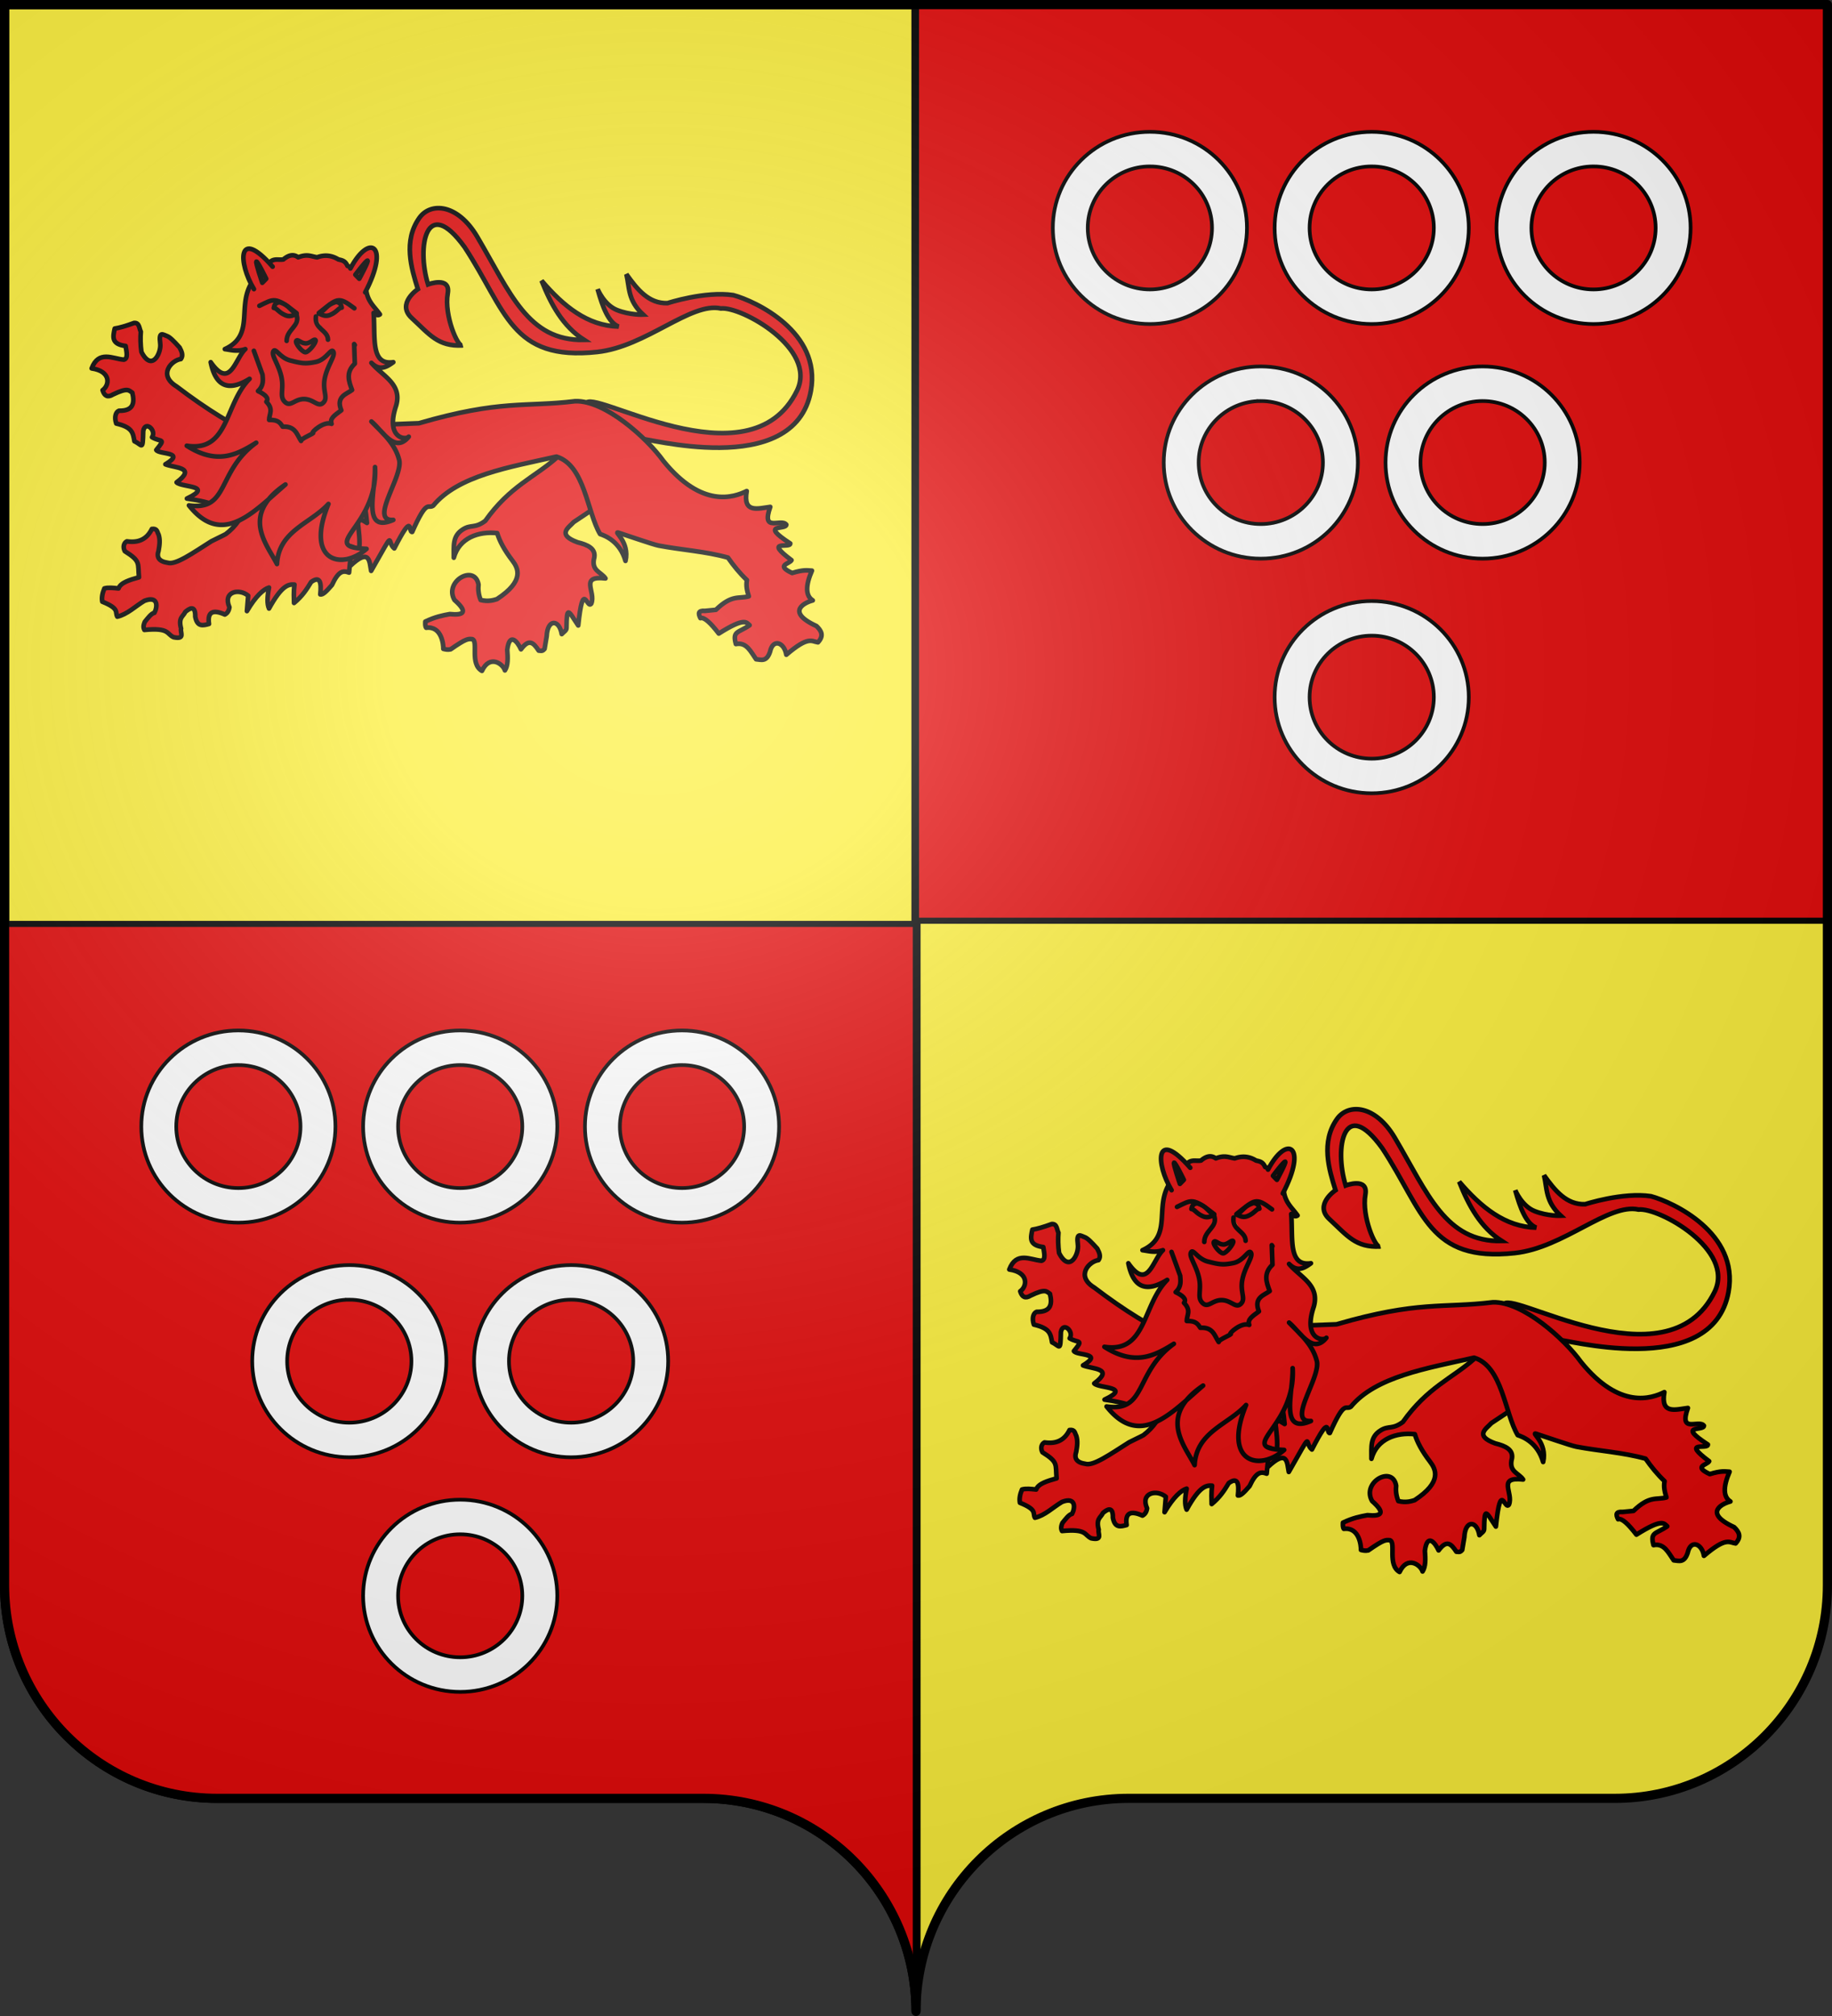 <svg xmlns="http://www.w3.org/2000/svg" xmlns:xlink="http://www.w3.org/1999/xlink" width="600" height="660" version="1.0"><rect width="100%" height="100%" fill="#333333" stroke="none"/><defs><pattern xlink:href="#a" id="e" patternTransform="translate(.5 .5)"/><pattern id="d" width="78.788" height="78.708" patternTransform="translate(-151.91 481.764)" patternUnits="userSpaceOnUse"><g style="stroke-width:.931;stroke-miterlimit:4;stroke-dasharray:none"><g style="stroke-width:.931;stroke-miterlimit:4;stroke-dasharray:none"><path d="M502.046 263.915c.574-5.396.268-15.574-2.57-20.2-.96-1.562-3.31-3.382-5.143-3.305-1.805.076-4.29.61-5.142 2.204-.78 1.46-1.287 4.597-1.101 6.243.258 2.287 2.938 6.979 2.938 6.979s-9.604-1.928-12.855-4.408c-3.216-2.453-6.687-7.105-7.712-11.018-.352-1.342-1.725-5.684.009-10.892 1.006-3.024 4.033-7.07 6.376-9.085 6.117-5.266 17.996-3.735 20.425-2.426 3.213 1.73 7.129 5.412 8.448 8.814 1.024 2.641 3.152 10.437 3.672 13.222 1.062 5.683 1.37 7.827 1.837 13.589.32 3.955 1.203 7.506.367 11.385-.45 2.09-1.012 6.886-2.234 10.045-1.227 3.175-3.117 4.71-4.744 6.115-3.323 2.87-13.956 4.407-13.956 4.407s5.842-7.37 7.345-10.65c1.785-3.897 3.587-6.757 4.04-11.019z" style="fill:#e1e1e1;fill-opacity:1;fill-rule:evenodd;stroke:none" transform="matrix(.376 0 0 .307 -176.26 -14.96)"/><path d="M528.088 263.915c-.574-5.396-.268-15.574 2.57-20.2.96-1.562 3.31-3.382 5.143-3.305 1.805.076 4.29.61 5.141 2.204.781 1.46 1.288 4.597 1.102 6.243-.258 2.287-2.938 6.979-2.938 6.979s9.604-1.928 12.855-4.408c3.216-2.453 6.687-7.105 7.712-11.018.352-1.342 1.725-5.684-.009-10.892-1.006-3.024-4.033-7.07-6.376-9.085-6.117-5.266-17.996-3.735-20.426-2.426-3.212 1.73-7.128 5.412-8.447 8.814-1.024 2.641-3.152 10.437-3.672 13.222-1.062 5.683-1.37 7.827-1.837 13.589-.32 3.955-1.203 7.506-.367 11.385.45 2.09 1.012 6.886 2.234 10.045 1.227 3.175 3.117 4.71 4.744 6.115 3.323 2.87 13.956 4.407 13.956 4.407s-5.842-7.37-7.345-10.65c-1.785-3.897-3.587-6.757-4.04-11.019z" style="fill:#e1e1e1;fill-opacity:1;fill-rule:evenodd;stroke:none;display:inline" transform="matrix(.376 0 0 .307 -176.26 -14.96)"/></g><path d="m517.547 844.619-2.801-.045-8.972-2.82-10.767-9.484-7.947 7.562-5.383 2.563-6.152 2.051-4.085.278s7.232-4.868 9.728-7.606c1.785-1.958 3.606-5.052 4.776-7.428 2.017-4.096 5.13-14.327 5.238-14.397l2.292-.344 4.422.354s3.112 10.23 5.13 14.326c1.17 2.377 2.99 5.471 4.775 7.429 2.496 2.737 9.746 7.56 9.746 7.56zM518.984 815.223s5.462-2.303 7.09-4.155c1.734-1.975 2.898-5.491 3.422-8.067.394-1.94-.569-6.059-1.467-7.823-1.358-2.667-3.021-4.208-5.867-5.134-1.953-.635-4.92-.716-6.845 0-1.998.744-4.794 2.48-6.111 4.156-1.987 2.527-3.157 5.432-3.912 8.556-.465 1.925-1.508 7.799-1.467 9.778.037 1.762.245 7.334.245 7.334l3.667 6.112.091-.279-.274-10.134v-4.246l1.918-6.574 3.15-4.245 3.697-.548 3.561 1.78 1.507 3.835-.274 4.656-2.131 4.998z" style="fill:#bababa;fill-opacity:1;fill-rule:evenodd;stroke:none" transform="matrix(.376 0 0 .307 -168.59 -187.053)"/><path d="M470.327 815.212s-5.462-2.304-7.09-4.156c-1.734-1.975-2.898-5.49-3.422-8.067-.394-1.94.569-6.058 1.467-7.823 1.358-2.666 3.021-4.208 5.867-5.133 1.953-.635 4.92-.716 6.845 0 1.998.743 4.794 2.48 6.111 4.156 1.987 2.527 3.157 5.431 3.912 8.556.465 1.924 1.508 7.798 1.467 9.778-.037 1.761-.245 7.334-.245 7.334l-3.667 6.111-.091-.278.274-10.135v-4.246l-1.918-6.573-3.15-4.246-3.697-.548-3.561 1.78-1.507 3.835.274 4.657 2.131 4.998z" style="fill:#bababa;fill-opacity:1;fill-rule:evenodd;stroke:none;display:inline" transform="matrix(.376 0 0 .307 -168.59 -187.053)"/><g style="fill:none;stroke-width:.931;stroke-miterlimit:4;stroke-dasharray:none;display:inline"><path d="M502.046 263.915c.574-5.396.634-15.82-2.57-20.2-4.88-6.665-12.174-2.867-11.386 5.142.225 2.29 2.938 6.979 2.938 6.979s-9.758-1.737-12.855-4.408c-10.424-8.99-11.708-21.912-1.327-30.995 6.074-5.316 17.996-3.735 20.425-2.426 3.213 1.73 7.129 5.412 8.448 8.814 1.024 2.641 3.152 10.437 3.672 13.222 1.062 5.683 1.37 7.827 1.837 13.589.32 3.955 1.203 7.506.367 11.385-.45 2.09-1.012 6.886-2.234 10.045-1.227 3.175-3.117 4.71-4.744 6.115-3.323 2.87-13.956 4.407-13.956 4.407s5.842-7.37 7.345-10.65c1.785-3.897 3.587-6.757 4.04-11.019z" style="fill:none;stroke:#626262;stroke-width:.931;stroke-linecap:butt;stroke-linejoin:miter;stroke-miterlimit:4;stroke-opacity:1;stroke-dasharray:none" transform="matrix(.376 0 0 .307 -176.26 -14.96)"/><path d="M528.088 263.915c-.574-5.396-.634-15.82 2.57-20.2 4.88-6.665 12.174-2.867 11.386 5.142-.225 2.29-2.938 6.979-2.938 6.979s9.758-1.737 12.855-4.408c10.424-8.99 11.708-21.912 1.327-30.995-6.074-5.316-17.996-3.735-20.426-2.426-3.212 1.73-7.128 5.412-8.447 8.814-1.024 2.641-3.152 10.437-3.672 13.222-1.062 5.683-1.37 7.827-1.837 13.589-.32 3.955-1.203 7.506-.367 11.385.45 2.09 1.012 6.886 2.234 10.045 1.227 3.175 3.117 4.71 4.744 6.115 3.323 2.87 13.956 4.407 13.956 4.407s-5.842-7.37-7.345-10.65c-1.785-3.897-3.587-6.757-4.04-11.019z" style="fill:none;stroke:#626262;stroke-width:.931;stroke-linecap:butt;stroke-linejoin:miter;stroke-miterlimit:4;stroke-opacity:1;stroke-dasharray:none;display:inline" transform="matrix(.376 0 0 .307 -176.26 -14.96)"/></g><path d="M455.613 801.255s.475-3.764.896-5.598c.516-2.254 1.654-5.376 3.358-6.94 1.801-1.653 4.53-2.952 6.94-3.358 2.12-.358 5.08-.303 7.165.223 1.602.405 3.515 1.602 4.925 2.463 1.067.651 3.359 2.463 3.359 2.463s-4.166-6.607-6.94-8.284c-2.707-1.636-7.139-2.321-10.3-2.239-2.296.06-4.803 1.19-6.716 2.463-2.271 1.51-4.71 4.586-5.598 7.164-.634 1.842-.556 4.626 0 6.493.596 2 2.911 5.15 2.911 5.15zM513.824 785.135s5.689-.939 8.06-.448c2.941.609 6.807 2.379 8.956 4.478 1.848 1.805 4.03 7.612 4.03 7.612s.18-6.094-.672-8.508c-.515-1.458-1.733-3.252-2.91-4.254-1.81-1.537-4.792-3.325-7.165-3.358-1.246-.018-4.1-.081-5.79.693-2.878 1.317-4.509 3.785-4.509 3.785z" style="fill:#fff;fill-opacity:1;fill-rule:evenodd;stroke:none" transform="matrix(.376 0 0 .307 -168.59 -187.053)"/></g><g style="stroke-width:.931;stroke-miterlimit:4;stroke-dasharray:none;display:inline"><path d="M510 854s8.58-7.038 10-15c1.277-7.162-4.41-15.552-4.841-18.925-1.724-13.492 1.929-31.467 2.258-32.936 1.308-5.836 2.954-8.333 3.83-10.244.631-1.376 2.434-4.111 4.236-6.763 1.035-1.522 3.338-4.355 4.512-7.237 1.243-3.054 1.329-6.163 1.347-7.823.03-2.826-.503-5.23-1.254-7.532-.713-2.188-3.036-5.768-6.403-7.826-3.63-2.218-6.565-4.002-7.682-4.708C512.314 732.673 510.043 725 510 725c-.043 0-2.314 7.673-6.003 10.006-1.117.706-3.918 2.49-7.548 4.708-3.367 2.058-5.69 5.638-6.403 7.826-.75 2.301-1.284 4.706-1.254 7.532.018 1.66.104 4.769 1.347 7.823 1.174 2.882 3.477 5.715 4.512 7.237 1.802 2.652 3.604 5.387 4.235 6.763.877 1.911 2.523 4.408 3.83 10.244.33 1.47 3.983 19.444 2.26 32.936-.432 3.373-6.253 11.763-4.976 18.925 1.42 7.962 10 15 10 15z" style="fill:#e1e1e1;fill-opacity:1;fill-rule:evenodd;stroke:none;display:inline" transform="matrix(.376 0 0 .307 -174.382 -184.089)"/><path d="m510 854-.01-127.955" style="fill:none;stroke:#838383;stroke-width:.931;stroke-linecap:butt;stroke-linejoin:miter;stroke-miterlimit:4;stroke-opacity:1;stroke-dasharray:none" transform="matrix(.376 0 0 .307 -174.382 -184.089)"/></g><path d="m75.312 210.54 11.276-12.577 4.337-8.24-.867-11.277-3.036-11.71-4.77-10.409v-16.914l1.734-16.914 2.168-18.65 4.771-14.745 7.807-10.843 6.505-11.276 2.603-6.072 1.3-10.842-1.734-10.409-5.491-8.8-10.556-7.247s6.254 7.031 10.356 13.643c2.203 3.55 2.176 7.906 2.221 8.91.195 4.289-.132 6.277-1.3 10.408-1.083 3.822-3.375 8.013-5.639 11.277-2.536 3.657-7.071 7.752-9.108 11.71-2.92 5.673-4.89 14.113-6.072 20.383-1.45 7.698-1.65 18.206-2.168 26.022-.525 7.93-1.93 18.535-1.301 26.456.4 5.037 2.579 12.099 3.47 16.48.616 3.031 2.208 6.908 2.602 9.976.38 2.968.407 7.01 0 9.975-.46 3.346-1.747 7.72-3.036 10.842-1.424 3.446-6.072 10.843-6.072 10.843zM60.132 191.457s.265-6.731.868-9.541c.837-3.903 2.933-8.842 4.337-12.578 1.334-3.55 3.983-7.999 4.77-11.71 1.73-8.15 1.353-19.44.868-27.756-.36-6.172-2.167-14.263-3.036-20.384-.683-4.81-1.96-12.297-3.47-16.915-1.609-4.925-4.245-11.213-6.939-15.639-2.289-3.76-5.39-7.461-8.24-10.816-2.205-2.595-8.24-7.807-8.24-7.807l.838.316.996 4.646 3.981 6.636 3.982 7.3 6.636 10.285 4.314 10.95 2.322 11.613 1.991 15.927.996 15.927v14.931l-3.65 7.632-4.314 11.613-1.327 9.622 2.317 5.748z" style="fill:#bababa;fill-opacity:1;fill-rule:evenodd;stroke:none;display:inline" transform="matrix(.233 0 0 .191 -.257 38.273)"/><path d="M74.892 210.96s13.83-11.344 16.118-24.177c2.058-11.544-7.109-25.066-7.803-30.503-2.778-21.746 3.157-50.707 3.64-53.085 2.069-10.19 7.587-19.89 13-27.412 5.534-7.688 9.323-14.48 9.443-24.273.055-4.556-.513-8.542-2.02-12.14-4.653-11.113-12.887-14.008-22.702-20.202-5.95-3.754-9.606-16.128-9.676-16.128-.07 0-3.806 12.25-9.676 16.128-8.465 5.592-18.859 9.558-22.486 20.202-1.258 3.693-1.978 7.584-2.02 12.14-.09 9.836 3.751 16.26 9.442 24.273 6.243 8.79 11.249 19.773 13 27.412.543 2.365 6.42 31.339 3.641 53.085-.694 5.437-10.076 18.959-8.019 30.503 2.288 12.833 16.118 24.177 16.118 24.177z" style="fill:none;stroke:#626262;stroke-width:1.5;stroke-linecap:butt;stroke-linejoin:miter;stroke-miterlimit:4;stroke-opacity:1;stroke-dasharray:none;display:inline" transform="matrix(.233 0 0 .191 -.257 38.273)"/><path d="m67.225 79.19 1.185-53.344-9.483 7.112c-2.134 1.6-5.783 3.023-7.113 5.335-3.036 5.276-4.37 11.087-1.778 16.596 1.533 3.258 7.038 7.433 9.483 10.076 3.296 3.563 7.706 14.225 7.706 14.225zM80.857 70.892V32.366s2.114 4.061 3.556 5.334c1.192 1.053 3.56 1.306 4.742 2.371 1.721 1.553 3.697 4.246 4.149 6.52.598 3.01-.297 7.388-1.778 10.076-1.277 2.315-4.924 3.82-6.52 5.927-1.68 2.218-4.15 8.298-4.15 8.298zM71.163 194.175c-.496-5.136-.382-17.188-.382-17.188s-4.384 6.483-5.117 9.415c-.388 1.553-.776 4.91-.375 6.46.919 3.544 6.902 10.818 6.902 10.818s-.8-7.144-1.028-9.505z" style="fill:#fff;fill-opacity:1;fill-rule:evenodd;stroke:none;display:inline" transform="matrix(.233 0 0 .191 -.257 38.273)"/><g style="stroke-width:.931;stroke-miterlimit:4;stroke-dasharray:none"><path d="m513.859 820.357-4.128-5.718h-30.15l-4.143 5.718 4.144 5.692h30.15l4.127-5.692z" style="fill:#e1e1e1;fill-opacity:1;fill-rule:evenodd;stroke:none;display:inline" transform="matrix(.376 0 0 .307 -168.59 -187.053)"/><g style="stroke-width:.931;stroke-miterlimit:4;stroke-dasharray:none"><path d="m477.697 817.99 34.196.186-2.527-3.574-29.883-.062-1.786 3.45z" style="fill:#fff;fill-opacity:1;fill-rule:evenodd;stroke:none" transform="matrix(.376 0 0 .307 -168.59 -187.053)"/><path d="m511.75 822.802-34.195-.184 2.526 3.573 29.883.062 1.787-3.45z" style="fill:#a8a8a8;fill-opacity:1;fill-rule:evenodd;stroke:none;display:inline" transform="matrix(.376 0 0 .307 -168.59 -187.053)"/><path d="m1104.22 376.983-4.127-5.718h-30.15l-4.143 5.718 4.143 5.693h30.15l4.127-5.693z" style="fill:none;stroke:#626262;stroke-width:.931;stroke-linecap:butt;stroke-linejoin:miter;stroke-miterlimit:4;stroke-opacity:1;stroke-dasharray:none;display:inline" transform="matrix(.376 0 0 .307 -390.357 -50.712)"/></g></g><g style="stroke-width:.931;stroke-miterlimit:4;stroke-dasharray:none"><g style="stroke-width:.931;stroke-miterlimit:4;stroke-dasharray:none"><path d="M502.046 263.915c.574-5.396.268-15.574-2.57-20.2-.96-1.562-3.31-3.382-5.143-3.305-1.805.076-4.29.61-5.142 2.204-.78 1.46-1.287 4.597-1.101 6.243.258 2.287 2.938 6.979 2.938 6.979s-9.604-1.928-12.855-4.408c-3.216-2.453-6.687-7.105-7.712-11.018-.352-1.342-1.725-5.684.009-10.892 1.006-3.024 4.033-7.07 6.376-9.085 6.117-5.266 17.996-3.735 20.425-2.426 3.213 1.73 7.129 5.412 8.448 8.814 1.024 2.641 3.152 10.437 3.672 13.222 1.062 5.683 1.37 7.827 1.837 13.589.32 3.955 1.203 7.506.367 11.385-.45 2.09-1.012 6.886-2.234 10.045-1.227 3.175-3.117 4.71-4.744 6.115-3.323 2.87-13.956 4.407-13.956 4.407s5.842-7.37 7.345-10.65c1.785-3.897 3.587-6.757 4.04-11.019z" style="fill:#e1e1e1;fill-opacity:1;fill-rule:evenodd;stroke:none" transform="matrix(.376 0 0 .307 -131.926 -53.669)"/><path d="M528.088 263.915c-.574-5.396-.268-15.574 2.57-20.2.96-1.562 3.31-3.382 5.143-3.305 1.805.076 4.29.61 5.141 2.204.781 1.46 1.288 4.597 1.102 6.243-.258 2.287-2.938 6.979-2.938 6.979s9.604-1.928 12.855-4.408c3.216-2.453 6.687-7.105 7.712-11.018.352-1.342 1.725-5.684-.009-10.892-1.006-3.024-4.033-7.07-6.376-9.085-6.117-5.266-17.996-3.735-20.426-2.426-3.212 1.73-7.128 5.412-8.447 8.814-1.024 2.641-3.152 10.437-3.672 13.222-1.062 5.683-1.37 7.827-1.837 13.589-.32 3.955-1.203 7.506-.367 11.385.45 2.09 1.012 6.886 2.234 10.045 1.227 3.175 3.117 4.71 4.744 6.115 3.323 2.87 13.956 4.407 13.956 4.407s-5.842-7.37-7.345-10.65c-1.785-3.897-3.587-6.757-4.04-11.019z" style="fill:#e1e1e1;fill-opacity:1;fill-rule:evenodd;stroke:none;display:inline" transform="matrix(.376 0 0 .307 -131.926 -53.669)"/></g><path d="m517.547 844.619-2.801-.045-8.972-2.82-10.767-9.484-7.947 7.562-5.383 2.563-6.152 2.051-4.085.278s7.232-4.868 9.728-7.606c1.785-1.958 3.606-5.052 4.776-7.428 2.017-4.096 5.13-14.327 5.238-14.397l2.292-.344 4.422.354s3.112 10.23 5.13 14.326c1.17 2.377 2.99 5.471 4.775 7.429 2.496 2.737 9.746 7.56 9.746 7.56zM518.984 815.223s5.462-2.303 7.09-4.155c1.734-1.975 2.898-5.491 3.422-8.067.394-1.94-.569-6.059-1.467-7.823-1.358-2.667-3.021-4.208-5.867-5.134-1.953-.635-4.92-.716-6.845 0-1.998.744-4.794 2.48-6.111 4.156-1.987 2.527-3.157 5.432-3.912 8.556-.465 1.925-1.508 7.799-1.467 9.778.037 1.762.245 7.334.245 7.334l3.667 6.112.091-.279-.274-10.134v-4.246l1.918-6.574 3.15-4.245 3.697-.548 3.561 1.78 1.507 3.835-.274 4.656-2.131 4.998z" style="fill:#bababa;fill-opacity:1;fill-rule:evenodd;stroke:none" transform="matrix(.376 0 0 .307 -124.256 -225.761)"/><path d="M470.327 815.212s-5.462-2.304-7.09-4.156c-1.734-1.975-2.898-5.49-3.422-8.067-.394-1.94.569-6.058 1.467-7.823 1.358-2.666 3.021-4.208 5.867-5.133 1.953-.635 4.92-.716 6.845 0 1.998.743 4.794 2.48 6.111 4.156 1.987 2.527 3.157 5.431 3.912 8.556.465 1.924 1.508 7.798 1.467 9.778-.037 1.761-.245 7.334-.245 7.334l-3.667 6.111-.091-.278.274-10.135v-4.246l-1.918-6.573-3.15-4.246-3.697-.548-3.561 1.78-1.507 3.835.274 4.657 2.131 4.998z" style="fill:#bababa;fill-opacity:1;fill-rule:evenodd;stroke:none;display:inline" transform="matrix(.376 0 0 .307 -124.256 -225.761)"/><g style="fill:none;stroke-width:.931;stroke-miterlimit:4;stroke-dasharray:none;display:inline"><path d="M502.046 263.915c.574-5.396.634-15.82-2.57-20.2-4.88-6.665-12.174-2.867-11.386 5.142.225 2.29 2.938 6.979 2.938 6.979s-9.758-1.737-12.855-4.408c-10.424-8.99-11.708-21.912-1.327-30.995 6.074-5.316 17.996-3.735 20.425-2.426 3.213 1.73 7.129 5.412 8.448 8.814 1.024 2.641 3.152 10.437 3.672 13.222 1.062 5.683 1.37 7.827 1.837 13.589.32 3.955 1.203 7.506.367 11.385-.45 2.09-1.012 6.886-2.234 10.045-1.227 3.175-3.117 4.71-4.744 6.115-3.323 2.87-13.956 4.407-13.956 4.407s5.842-7.37 7.345-10.65c1.785-3.897 3.587-6.757 4.04-11.019z" style="fill:none;stroke:#626262;stroke-width:.931;stroke-linecap:butt;stroke-linejoin:miter;stroke-miterlimit:4;stroke-opacity:1;stroke-dasharray:none" transform="matrix(.376 0 0 .307 -131.926 -53.669)"/><path d="M528.088 263.915c-.574-5.396-.634-15.82 2.57-20.2 4.88-6.665 12.174-2.867 11.386 5.142-.225 2.29-2.938 6.979-2.938 6.979s9.758-1.737 12.855-4.408c10.424-8.99 11.708-21.912 1.327-30.995-6.074-5.316-17.996-3.735-20.426-2.426-3.212 1.73-7.128 5.412-8.447 8.814-1.024 2.641-3.152 10.437-3.672 13.222-1.062 5.683-1.37 7.827-1.837 13.589-.32 3.955-1.203 7.506-.367 11.385.45 2.09 1.012 6.886 2.234 10.045 1.227 3.175 3.117 4.71 4.744 6.115 3.323 2.87 13.956 4.407 13.956 4.407s-5.842-7.37-7.345-10.65c-1.785-3.897-3.587-6.757-4.04-11.019z" style="fill:none;stroke:#626262;stroke-width:.931;stroke-linecap:butt;stroke-linejoin:miter;stroke-miterlimit:4;stroke-opacity:1;stroke-dasharray:none;display:inline" transform="matrix(.376 0 0 .307 -131.926 -53.669)"/></g><path d="M455.613 801.255s.475-3.764.896-5.598c.516-2.254 1.654-5.376 3.358-6.94 1.801-1.653 4.53-2.952 6.94-3.358 2.12-.358 5.08-.303 7.165.223 1.602.405 3.515 1.602 4.925 2.463 1.067.651 3.359 2.463 3.359 2.463s-4.166-6.607-6.94-8.284c-2.707-1.636-7.139-2.321-10.3-2.239-2.296.06-4.803 1.19-6.716 2.463-2.271 1.51-4.71 4.586-5.598 7.164-.634 1.842-.556 4.626 0 6.493.596 2 2.911 5.15 2.911 5.15zM513.824 785.135s5.689-.939 8.06-.448c2.941.609 6.807 2.379 8.956 4.478 1.848 1.805 4.03 7.612 4.03 7.612s.18-6.094-.672-8.508c-.515-1.458-1.733-3.252-2.91-4.254-1.81-1.537-4.792-3.325-7.165-3.358-1.246-.018-4.1-.081-5.79.693-2.878 1.317-4.509 3.785-4.509 3.785z" style="fill:#fff;fill-opacity:1;fill-rule:evenodd;stroke:none" transform="matrix(.376 0 0 .307 -124.256 -225.761)"/></g><g style="stroke-width:.931;stroke-miterlimit:4;stroke-dasharray:none;display:inline"><path d="M510 854s8.58-7.038 10-15c1.277-7.162-4.41-15.552-4.841-18.925-1.724-13.492 1.929-31.467 2.258-32.936 1.308-5.836 2.954-8.333 3.83-10.244.631-1.376 2.434-4.111 4.236-6.763 1.035-1.522 3.338-4.355 4.512-7.237 1.243-3.054 1.329-6.163 1.347-7.823.03-2.826-.503-5.23-1.254-7.532-.713-2.188-3.036-5.768-6.403-7.826-3.63-2.218-6.565-4.002-7.682-4.708C512.314 732.673 510.043 725 510 725c-.043 0-2.314 7.673-6.003 10.006-1.117.706-3.918 2.49-7.548 4.708-3.367 2.058-5.69 5.638-6.403 7.826-.75 2.301-1.284 4.706-1.254 7.532.018 1.66.104 4.769 1.347 7.823 1.174 2.882 3.477 5.715 4.512 7.237 1.802 2.652 3.604 5.387 4.235 6.763.877 1.911 2.523 4.408 3.83 10.244.33 1.47 3.983 19.444 2.26 32.936-.432 3.373-6.253 11.763-4.976 18.925 1.42 7.962 10 15 10 15z" style="fill:#e1e1e1;fill-opacity:1;fill-rule:evenodd;stroke:none;display:inline" transform="matrix(.376 0 0 .307 -130.047 -222.798)"/><path d="m510 854-.01-127.955" style="fill:none;stroke:#838383;stroke-width:.931;stroke-linecap:butt;stroke-linejoin:miter;stroke-miterlimit:4;stroke-opacity:1;stroke-dasharray:none" transform="matrix(.376 0 0 .307 -130.047 -222.798)"/></g><path d="m75.312 210.54 11.276-12.577 4.337-8.24-.867-11.277-3.036-11.71-4.77-10.409v-16.914l1.734-16.914 2.168-18.65 4.771-14.745 7.807-10.843 6.505-11.276 2.603-6.072 1.3-10.842-1.734-10.409-5.491-8.8-10.556-7.247s6.254 7.031 10.356 13.643c2.203 3.55 2.176 7.906 2.221 8.91.195 4.289-.132 6.277-1.3 10.408-1.083 3.822-3.375 8.013-5.639 11.277-2.536 3.657-7.071 7.752-9.108 11.71-2.92 5.673-4.89 14.113-6.072 20.383-1.45 7.698-1.65 18.206-2.168 26.022-.525 7.93-1.93 18.535-1.301 26.456.4 5.037 2.579 12.099 3.47 16.48.616 3.031 2.208 6.908 2.602 9.976.38 2.968.407 7.01 0 9.975-.46 3.346-1.747 7.72-3.036 10.842-1.424 3.446-6.072 10.843-6.072 10.843zM60.132 191.457s.265-6.731.868-9.541c.837-3.903 2.933-8.842 4.337-12.578 1.334-3.55 3.983-7.999 4.77-11.71 1.73-8.15 1.353-19.44.868-27.756-.36-6.172-2.167-14.263-3.036-20.384-.683-4.81-1.96-12.297-3.47-16.915-1.609-4.925-4.245-11.213-6.939-15.639-2.289-3.76-5.39-7.461-8.24-10.816-2.205-2.595-8.24-7.807-8.24-7.807l.838.316.996 4.646 3.981 6.636 3.982 7.3 6.636 10.285 4.314 10.95 2.322 11.613 1.991 15.927.996 15.927v14.931l-3.65 7.632-4.314 11.613-1.327 9.622 2.317 5.748z" style="fill:#bababa;fill-opacity:1;fill-rule:evenodd;stroke:none;display:inline" transform="matrix(.233 0 0 .191 44.077 -.435)"/><path d="M74.892 210.96s13.83-11.344 16.118-24.177c2.058-11.544-7.109-25.066-7.803-30.503-2.778-21.746 3.157-50.707 3.64-53.085 2.069-10.19 7.587-19.89 13-27.412 5.534-7.688 9.323-14.48 9.443-24.273.055-4.556-.513-8.542-2.02-12.14-4.653-11.113-12.887-14.008-22.702-20.202-5.95-3.754-9.606-16.128-9.676-16.128-.07 0-3.806 12.25-9.676 16.128-8.465 5.592-18.859 9.558-22.486 20.202-1.258 3.693-1.978 7.584-2.02 12.14-.09 9.836 3.751 16.26 9.442 24.273 6.243 8.79 11.249 19.773 13 27.412.543 2.365 6.42 31.339 3.641 53.085-.694 5.437-10.076 18.959-8.019 30.503 2.288 12.833 16.118 24.177 16.118 24.177z" style="fill:none;stroke:#626262;stroke-width:1.5;stroke-linecap:butt;stroke-linejoin:miter;stroke-miterlimit:4;stroke-opacity:1;stroke-dasharray:none;display:inline" transform="matrix(.233 0 0 .191 44.077 -.435)"/><path d="m67.225 79.19 1.185-53.344-9.483 7.112c-2.134 1.6-5.783 3.023-7.113 5.335-3.036 5.276-4.37 11.087-1.778 16.596 1.533 3.258 7.038 7.433 9.483 10.076 3.296 3.563 7.706 14.225 7.706 14.225zM80.857 70.892V32.366s2.114 4.061 3.556 5.334c1.192 1.053 3.56 1.306 4.742 2.371 1.721 1.553 3.697 4.246 4.149 6.52.598 3.01-.297 7.388-1.778 10.076-1.277 2.315-4.924 3.82-6.52 5.927-1.68 2.218-4.15 8.298-4.15 8.298zM71.163 194.175c-.496-5.136-.382-17.188-.382-17.188s-4.384 6.483-5.117 9.415c-.388 1.553-.776 4.91-.375 6.46.919 3.544 6.902 10.818 6.902 10.818s-.8-7.144-1.028-9.505z" style="fill:#fff;fill-opacity:1;fill-rule:evenodd;stroke:none;display:inline" transform="matrix(.233 0 0 .191 44.077 -.435)"/><g style="stroke-width:.931;stroke-miterlimit:4;stroke-dasharray:none"><path d="m513.859 820.357-4.128-5.718h-30.15l-4.143 5.718 4.144 5.692h30.15l4.127-5.692z" style="fill:#e1e1e1;fill-opacity:1;fill-rule:evenodd;stroke:none;display:inline" transform="matrix(.376 0 0 .307 -124.256 -225.761)"/><g style="stroke-width:.931;stroke-miterlimit:4;stroke-dasharray:none"><path d="m477.697 817.99 34.196.186-2.527-3.574-29.883-.062-1.786 3.45z" style="fill:#fff;fill-opacity:1;fill-rule:evenodd;stroke:none" transform="matrix(.376 0 0 .307 -124.256 -225.761)"/><path d="m511.75 822.802-34.195-.184 2.526 3.573 29.883.062 1.787-3.45z" style="fill:#a8a8a8;fill-opacity:1;fill-rule:evenodd;stroke:none;display:inline" transform="matrix(.376 0 0 .307 -124.256 -225.761)"/><path d="m1104.22 376.983-4.127-5.718h-30.15l-4.143 5.718 4.143 5.693h30.15l4.127-5.693z" style="fill:none;stroke:#626262;stroke-width:.931;stroke-linecap:butt;stroke-linejoin:miter;stroke-miterlimit:4;stroke-opacity:1;stroke-dasharray:none;display:inline" transform="matrix(.376 0 0 .307 -346.022 -89.421)"/></g></g></pattern><pattern id="a" width="85.406" height="81.469" patternTransform="translate(-155.5 480.375)" patternUnits="userSpaceOnUse"><path d="M-155.451 480.417h85.302v81.373h-85.302z" style="fill:#2b5df2;fill-opacity:1;stroke:#000;stroke-width:0;stroke-linecap:square;stroke-miterlimit:4;stroke-opacity:1;stroke-dasharray:none" transform="translate(155.5 -480.375)"/><path d="M-151.91 481.764h78.788v78.708h-78.788z" style="fill:url(#d);stroke:none" transform="translate(155.5 -480.375)"/></pattern><linearGradient id="b"><stop offset="0" style="stop-color:white;stop-opacity:.314"/><stop offset=".19" style="stop-color:white;stop-opacity:.251"/><stop offset=".6" style="stop-color:#6b6b6b;stop-opacity:.125"/><stop offset="1" style="stop-color:black;stop-opacity:.125"/></linearGradient><linearGradient id="c"><stop offset="0" style="stop-color:white;stop-opacity:0"/><stop offset="1" style="stop-color:black;stop-opacity:.646"/></linearGradient><radialGradient xlink:href="#b" id="f" cx="285.186" cy="200.448" r="300" fx="285.186" fy="200.448" gradientTransform="matrix(1.551 0 0 1.35 -227.894 -51.264)" gradientUnits="userSpaceOnUse"/></defs><path d="M598.5 1.5V519c0 38.504-31.21 69.75-69.656 69.75H369.656C331.21 588.75 300 619.996 300 658.5V1.5h298.5z" style="fill:#fcef3c;fill-opacity:1;stroke:none;stroke-width:1;stroke-miterlimit:4;stroke-dasharray:none;stroke-opacity:1"/><path d="M1.5 1.5V519c0 38.504 31.21 69.75 69.656 69.75h159.188c38.447 0 69.656 31.246 69.656 69.75V1.5H1.5z" style="fill:#fcef3c;fill-opacity:1;stroke:#000;stroke-width:3;stroke-miterlimit:4;stroke-dasharray:none;stroke-opacity:1"/><path d="M300 1.429v300h298.5v-300H300zM1.5 302.469V519c0 38.504 31.21 69.75 69.656 69.75h159.188c37.642 0 68.325 29.953 69.594 67.344V302.469H1.5z" style="fill:#e20909;fill-opacity:1;stroke:#000;stroke-width:2;stroke-miterlimit:4;stroke-dasharray:none;stroke-opacity:1"/><path d="M380.236 39.915c-17.55 0-31.793 14.097-31.793 31.466 0 17.368 14.244 31.465 31.793 31.465 17.55 0 31.794-14.097 31.794-31.465 0-17.37-14.244-31.466-31.794-31.466zm0 11.33c11.232 0 20.345 9.02 20.345 20.136s-9.113 20.134-20.345 20.134c-11.231 0-20.344-9.018-20.344-20.134s9.113-20.135 20.344-20.135zM452.885 39.915c-17.55 0-31.793 14.097-31.793 31.466 0 17.368 14.243 31.465 31.793 31.465 17.55 0 31.793-14.097 31.793-31.465 0-17.37-14.243-31.466-31.793-31.466zm0 11.33c11.232 0 20.345 9.02 20.345 20.136s-9.113 20.134-20.345 20.134-20.345-9.018-20.345-20.134 9.113-20.135 20.345-20.135zM525.534 39.915c-17.55 0-31.794 14.097-31.794 31.466 0 17.368 14.244 31.465 31.794 31.465s31.793-14.097 31.793-31.465c0-17.37-14.243-31.466-31.793-31.466zm0 11.33c11.232 0 20.344 9.02 20.344 20.136s-9.112 20.134-20.344 20.134c-11.232 0-20.345-9.018-20.345-20.134s9.113-20.135 20.345-20.135zM452.885 193.533c-17.55 0-31.793 14.096-31.793 31.465s14.243 31.465 31.793 31.465c17.55 0 31.793-14.096 31.793-31.465 0-17.368-14.243-31.465-31.793-31.465zm0 11.33c11.232 0 20.345 9.02 20.345 20.135 0 11.116-9.113 20.135-20.345 20.135s-20.345-9.019-20.345-20.135c0-11.116 9.113-20.135 20.345-20.135zM416.56 116.724c-17.55 0-31.792 14.097-31.792 31.465 0 17.37 14.243 31.465 31.793 31.465 17.55 0 31.793-14.096 31.793-31.465 0-17.368-14.243-31.465-31.793-31.465zm0 11.33c11.233 0 20.346 9.02 20.346 20.135 0 11.116-9.113 20.135-20.345 20.135s-20.345-9.019-20.345-20.135c0-11.116 9.113-20.134 20.345-20.134zM489.21 116.724c-17.55 0-31.794 14.097-31.794 31.465 0 17.37 14.243 31.465 31.793 31.465 17.55 0 31.794-14.096 31.794-31.465 0-17.368-14.244-31.465-31.794-31.465zm0 11.33c11.231 0 20.344 9.02 20.344 20.135 0 11.116-9.113 20.135-20.345 20.135s-20.345-9.019-20.345-20.135c0-11.116 9.113-20.134 20.345-20.134z" style="display:inline;fill:#fff;fill-opacity:1;stroke:#000;stroke-width:1.209;stroke-miterlimit:4;stroke-dasharray:none;stroke-opacity:1" transform="translate(-3.635 3.24)"/><path d="M380.236 39.915c-17.55 0-31.793 14.097-31.793 31.466 0 17.368 14.244 31.465 31.793 31.465 17.55 0 31.794-14.097 31.794-31.465 0-17.37-14.244-31.466-31.794-31.466zm0 11.33c11.232 0 20.345 9.02 20.345 20.136s-9.113 20.134-20.345 20.134c-11.231 0-20.344-9.018-20.344-20.134s9.113-20.135 20.344-20.135zM452.885 39.915c-17.55 0-31.793 14.097-31.793 31.466 0 17.368 14.243 31.465 31.793 31.465 17.55 0 31.793-14.097 31.793-31.465 0-17.37-14.243-31.466-31.793-31.466zm0 11.33c11.232 0 20.345 9.02 20.345 20.136s-9.113 20.134-20.345 20.134-20.345-9.018-20.345-20.134 9.113-20.135 20.345-20.135zM525.534 39.915c-17.55 0-31.794 14.097-31.794 31.466 0 17.368 14.244 31.465 31.794 31.465s31.793-14.097 31.793-31.465c0-17.37-14.243-31.466-31.793-31.466zm0 11.33c11.232 0 20.344 9.02 20.344 20.136s-9.112 20.134-20.344 20.134c-11.232 0-20.345-9.018-20.345-20.134s9.113-20.135 20.345-20.135zM452.885 193.533c-17.55 0-31.793 14.096-31.793 31.465s14.243 31.465 31.793 31.465c17.55 0 31.793-14.096 31.793-31.465 0-17.368-14.243-31.465-31.793-31.465zm0 11.33c11.232 0 20.345 9.02 20.345 20.135 0 11.116-9.113 20.135-20.345 20.135s-20.345-9.019-20.345-20.135c0-11.116 9.113-20.135 20.345-20.135zM416.56 116.724c-17.55 0-31.792 14.097-31.792 31.465 0 17.37 14.243 31.465 31.793 31.465 17.55 0 31.793-14.096 31.793-31.465 0-17.368-14.243-31.465-31.793-31.465zm0 11.33c11.233 0 20.346 9.02 20.346 20.135 0 11.116-9.113 20.135-20.345 20.135s-20.345-9.019-20.345-20.135c0-11.116 9.113-20.134 20.345-20.134zM489.21 116.724c-17.55 0-31.794 14.097-31.794 31.465 0 17.37 14.243 31.465 31.793 31.465 17.55 0 31.794-14.096 31.794-31.465 0-17.368-14.244-31.465-31.794-31.465zm0 11.33c11.231 0 20.344 9.02 20.344 20.135 0 11.116-9.113 20.135-20.345 20.135s-20.345-9.019-20.345-20.135c0-11.116 9.113-20.134 20.345-20.134z" style="display:inline;fill:#fff;fill-opacity:1;stroke:#000;stroke-width:1.209;stroke-miterlimit:4;stroke-dasharray:none;stroke-opacity:1" transform="translate(-302.166 297.434)"/><path d="M210.082 143.763c-.16-1.03 50.145 13.779 55.493-15.818 3.478-19.249-18.07-29.336-25.41-31.318-9.25-1.4-21.55 2.618-21.55 2.618-6.135.21-9.888-4.457-13.47-9.476 1.083 4.339.358 8.5 5.477 13.236 0 0-4.293.184-8.547-1.499-4.254-1.682-6.347-6.848-6.347-6.848 1.64 5.908 3.58 10.977 6.874 12.258-10.236-.242-18.087-6.708-25.226-15.031 3.098 7.827 6.988 14.957 13.927 19.4-18.44.382-24.21-15.488-35.012-33.785-6.368-10.785-15.244-11.386-18.946-6.166-5.36 7.555-2.632 16.5-.485 23.321 0 0-7.111 4.759-2.04 9.44 5.882 5.429 8.641 9.394 16.601 8.99-1.436.725-6.044-9.822-4.783-17.005 1.015-5.783-6.452-2.966-6.452-2.966-3.834-12.49-.522-29.513 11.978-12.199 13.665 20.796 15.17 37.369 43.432 34.323 16.05-1.73 30.611-16.425 40.496-14.248 6.777-.717 31.621 13.163 24.947 26.878-15.514 31.88-68.511-1.855-69.135 4.433l18.178 11.462z" style="display:inline;fill:#e20909;fill-opacity:1;fill-rule:evenodd;stroke:#000;stroke-width:1.519;stroke-linecap:butt;stroke-linejoin:miter;stroke-miterlimit:4;stroke-dasharray:none;stroke-opacity:1"/><path d="m197.456 162.984-12.643-17.299-2.528 4.181c-7.243 6.424-15.29 9.277-23.356 20.656-3.475 2.589-4.61 1.08-7.316 2.78-3.506 2.202-2.946 5.374-2.986 9.286 1.798-6.529 8.12-8.711 14.21-8.05.77 2.58 2.34 5.543 4.979 8.988 1.873 2.442 4.108 6.623-5.057 12.613-1.025.317-2.815.911-5.338.289-.787-2.022-.845-3.596-.702-5.046-1.201-6.834-11.407-1.076-7.867 5.046 4.491 3.949 3.125 5.076-1.545 4.613-2.36.436-4.732.887-8.007 2.45-.04.81-.047 1.586.28 2.019 5.104-.615 5.657 5.55 5.62 6.919.685.161 1.34.355 2.388.144 5.204-3.629 5.732-3.435 7.106-3.32 2.059.768-.917 8.067 3.148 10.384 2.564-5.472 6.9-2.278 7.522-.165 1.042-1.56.98-4.09.766-6.755.753-5.916 3.374-2.637 4.495-.144 2.64-3.553 4.046-2.256 5.808.433 1.256.183 1.39-.014 1.918-.577l.703-4.18c.226-5.61 4.085-5.618 4.924-.655.672-.746 1.545-1.168 1.556-1.94.101-7.57.548-5.798 3.843-.881 1.592-15.463 2.86-5.017 4.286-7.192 1.564-3.862-4.03-9.209 4.636-8.217-1.392-2.15-4.843-2.451-3.653-6.92.446-2.854-2.134-4.082-5.478-4.9-6.965-2.545-2.885-4.83-1.264-6.632l6.044-4.028 3.508-3.9z" style="display:inline;overflow:visible;visibility:visible;opacity:1;fill:#e20909;fill-opacity:1;fill-rule:nonzero;stroke:#000;stroke-width:1.519;stroke-linecap:round;stroke-linejoin:round;stroke-miterlimit:4;stroke-dasharray:none;stroke-dashoffset:0;stroke-opacity:1;marker:none;marker-start:none;marker-mid:none;marker-end:none"/><path d="m82.769 171.575 6.555-23.546-4.072-4.79c-8.312-3.453-17.514-9.19-27.415-16.718-6.242-3.813-1.595-8.616 1.39-8.97.845-1.135.34-2.365-.397-3.771-2.025-2.245-3.204-3.428-4.172-3.772-1.212-.397-2.745-1.81-2.185 2.447.433 3.01-2.71 9.49-6.158 2.752-.33-2.31-.358-4.818-.199-6.626-.571-1.112-.42-2.966-2.185-2.854-2.808 1.037-4.873 1.613-6.357 1.835-.58 2.699-1.203 5.096 3.576 5.708.285 1.92.892 4.124-.596 4.485-3.599-.28-8.245-3.196-10.53 2.854 6.466.938 5.88 5.533 3.577 7.135.596 1.971 1.721 2.447 3.377 1.427 5.032-2.45 5.242-1.29 6.357-.611.822 3.418.333 6.004-4.37 5.912-1.118.422-1.576 2.171-.895 4.18 5.4 1.263 5.455 3.104 5.96 5.81 2.596 1.203 2.727 3.386 2.88-3.364.673-3.567 4.416-.192 2.881 2.038 2.93 1.757 4.697.118 1.391 4.18.953 1.55 9.89.545 2.98 4.688 3.077 1.258 10.38.89 3.675 5.912 1.523 1.668 12.483.967 3.377 5.3 14.175 2.143 8.95 3.681 6.357 5.301l9.337 2.65 5.86.408z" style="display:inline;overflow:visible;visibility:visible;opacity:1;fill:#e20909;fill-opacity:1;fill-rule:nonzero;stroke:#000;stroke-width:1.519;stroke-linecap:round;stroke-linejoin:round;stroke-miterlimit:4;stroke-dasharray:none;stroke-dashoffset:0;stroke-opacity:1;marker:none;marker-start:none;marker-mid:none;marker-end:none"/><path d="M114.525 185.444c6.768-6.487 6.455-1.308 7.029 1.45 8.353-14.588 4.847-9.486 7.577-7.356 6.394-12.522 4.547-5.127 5.87-5.393 4.942-11.157 5.106-7.343 6.894-8.616 8.107-9.807 24.697-12.529 40.34-16.041 9.33 2.79 10.055 18.277 14.301 25.353 1.751.574 6.51 2.45 8.32 8.793 1.451-6.344-4.156-9.808-2.301-9.239 1.854.57 11.276 3.87 13.163 4.228 7.551 1.43 15.26 1.864 22.694 3.927 1.827 2.619 3.84 5.11 6.212 7.355-.357 1.89.073 3.618.614 5.324-3.323.89-5.489-.695-10.785 4.413l-3.55.35c-2.31-.19-2.263.902-1.5 2.382 1.214-.44 3.337 1.566 6.006 5.043 8.61-5.454 9.037-3.615 10.102-2.732-3.76 2.597-5.68 1.797-4.505 6.165 3.489-.71 4.864 2.483 6.621 4.973 1.664.133 3.431.979 4.573-2.452.934-4.471 4.69-3.055 5.325.98 7.327-6.25 8.229-4.368 10.375-4.062 2.075-2.233 1.041-3.828-.478-5.323-10.727-4.929-3.178-7.917-1.229-8.406-2.422-1.523-2.4-4.852-.273-9.737-1.569-.07-2.661-.404-6.484.77-5.54-2.582-.866-2.959-.205-4.202-9.275-6.937-.38-3.702-.41-5.464-10.343-6.741-1.356-4.316-1.296-6.164-1.608-2.203-8.35 2.77-5.256-5.814-4.125.535-9.012 2.18-7.713-5.183-4.127 2.04-14.626 5.81-27.304-9.877-5.256-7.355-19.052-19.896-28.873-19.543-16.318 1.992-24.387-.574-51.194 7.215l-42.457 1.61-10.17.911c.22 19.37-4.346 29.07-10.602 33.758-.309.232-4.373 2.137-4.692 2.34-6.236 3.941-11.756 7.867-14.33 7.052-2.927-.419-3.715-1.825-3.004-3.923.34-1.845.558-3.664 0-5.324-.484-.795-.36-2.057-2.184-1.821-1.744 3.582-4.63 4.584-8.191 4.063-.887.4-1.449 1.725-.683 3.222 5.31 3.333 4.21 3.909 4.642 8.546-3.002.848-5.997 1.7-6.69 3.642-1.65-.159-3.341-.38-4.641 0-.65 1.534-.942 2.995-.683 4.343 5.82 2.35 4.074 3.405 4.915 4.903 3.277-.746 5.924-3.429 8.874-5.183 4.617-1.774 4.32 1.992 3.276 3.923-1.047.192-2.093 1.683-3.14 2.942-.632 1.489-.395 2.086-.136 2.661 8.273-.801 7.21 1.325 9.556 2.382 3.983.837 2.066-1.629 2.457-2.802-.973-3.727.7-3.922 1.365-5.464 1.241-1.064 3.38-2.534 3.277 1.541.665 3.493 2.599 2.892 4.505 2.382-.598-4.112 1.421-4.755 5.187-3.082.736-.391 1.31-1.06 1.502-2.382-2.271-5.16 3.192-6.267 6.143-3.782l-.41 5.043c2.907-4.955 5.42-7.165 7.236-7.705-.593 2.983-.68 5.374 0 6.865 4.15-7.553 6.324-8.005 8.328-7.846-.315 2.698-.161 4.195-.137 6.024 2.669-2.17 4.181-4.51 5.597-6.864 3.044-2.176 3.392.307 3.004 4.063.82.169 1.946-.9 3.822-3.083 2.152-4.67 3.672-4.793 5.597-4.062.195-2.865 1.073-7.13-.136-8.406.48-.619 2.078.37 3.413.98.408-2.634-.066-6.356-.546-10.086 1.437.019 2.218.712 3.14 1.26-.36-3.502-.744-6.916-1.639-8.405" style="display:inline;overflow:visible;visibility:visible;fill:#e20909;fill-opacity:1;fill-rule:nonzero;stroke:#000;stroke-width:1.519;stroke-linecap:round;stroke-linejoin:round;stroke-miterlimit:4;stroke-dasharray:none;stroke-dashoffset:0;stroke-opacity:1;marker:none;marker-start:none;marker-mid:none;marker-end:none"/><path d="M87.395 113.705h25.589v20.66H87.395z" style="fill:#e20909;fill-opacity:1;stroke:#000;stroke-width:1.519;stroke-miterlimit:4;stroke-dasharray:none;stroke-opacity:1"/><path d="M95.843 83.578c-1.01-.014-2.019.504-3.029 1.353-1.971.386-4.083-1.073-5.773 3.072-12.648 8.427-1.451 20.81-13.399 26.294 2.098.273 4.023.914 6.7 0-3.353 3.095-4.924 13.444-11.333 4.279 1.568 7.684 5.549 9.878 12.723 5.449-8.236 8.304-6.75 24.057-20.563 21.905 9.852 6.3 16.29 3.062 22.736-.987-12.966 9.394-8.794 22.431-22.023 20.516 9.024 11.397 17.588 5.454 26.121-2.012 1.291-1.594 3.073-3.194 5.489-4.827-1.831 1.586-3.658 3.226-5.489 4.827-6.652 8.217-.054 15.78 2.709 21.211.558-10.924 11.068-13.27 16.856-19.675-7.759 18.774 4.31 21.9 12.473 14.702-14.352-.578-.577-5.711 2.316-20.04-.72 7.116-1.354 13.95 6.45 10.568-8.22.526 3.652-14.66 1.853-19.894-1.41-5.242-5.435-8.604-9.016-12.324 3.653 3.04 7.68 10.631 12.223 4.973-.962 1.235-7.729.521-4.133-10.166 2.065-7.13-4.478-9.672-8.09-14.007 2.47 2.467 4.482 1.773 7.163-.22-7.539 1.136-5.85-8.162-6.45-16.127.689.557 1.378 1.002 2.067.476-1.916-2.75-4.582-4.492-4.587-9.483-1.295-2.4-.603-4.27-6.033-6.389-.788-1.796-1.91-1.841-2.993-2.12-2.025-1.256-4.31-1.648-6.95-.696-1.873-.26-3.194-1.19-6.2 0-.606-.435-1.212-.65-1.818-.658zm-6.022 31.158c.803-.203 2.241 2.526 5.274 3.291 3.466.875 4.78 1.204 8.303.476 3.523-.73 5.035-4.706 5.773-3.365.74 1.341-1.99 4.571-2.815 8.74-.824 4.17 1.213 6.245-.463 7.936-1.676 1.691-3.119-1.112-6.272-1.17-3.153-.058-4.468 2.75-6.343.914-1.875-1.836-.203-4.125-1.14-8.265-.938-4.14-3.34-6.953-2.602-8.265.092-.164.17-.263.285-.292zm33 38.18a26.1 26.1 0 0 1-.428 6.582c.23-2.276.467-4.59.427-6.583z" style="fill:#e20909;fill-opacity:1;fill-rule:evenodd;stroke:#000;stroke-width:1.519;stroke-linecap:round;stroke-linejoin:round;stroke-miterlimit:4;stroke-dasharray:none;stroke-opacity:1"/><path d="M83.17 94.649c-5.236-8.642-5.479-20.546 6.117-7.343M114.762 87.898c6.123-11.636 13.104-7.933 4.847 7.817" style="fill:#e20909;fill-opacity:1;fill-rule:evenodd;stroke:#000;stroke-width:1.519;stroke-linecap:round;stroke-linejoin:round;stroke-miterlimit:4;stroke-dasharray:none;stroke-opacity:1"/><path d="m83.145 114.852 2.84 7.813c.134 1.788.442 3.576-1.477 5.364 2.394 1.166 3.66 2.332 2.728 3.499 2.457 2.473.897 4.031.909 5.947 3.094-.091 3.688 1.1 4.432 2.216 4.218-.261 4.639 2.597 6.022 4.664 0-.9 4.793-2.588 3.864-2.682-.568-.057 3.566-3.93 6.136-2.915-.62-1.75.8-2.682 3.182-4.432-1.882-4.551 1.815-5.324 3.523-6.647-1.087-2.876-2.148-5.753.909-8.63l-.227-6.413.227.35" style="fill:none;fill-rule:evenodd;stroke:#000;stroke-width:1.519;stroke-linecap:round;stroke-linejoin:round;stroke-miterlimit:4;stroke-dasharray:none;stroke-opacity:1"/><path d="M84.95 100.118c4.752-2.27 5.035-3.243 12.182 2.393M104.427 102.46c5.995-4.674 6.206-5.663 11.632-1.535M83.975 85.651c.321-.33 3.214 5.608 3.214 5.608l-1.286 1.319s-2.25-6.597-1.928-6.927zM120.4 85.321c-.321-.33-4.017 4.618-4.017 4.618l1.285 1.32s3.054-5.608 2.732-5.938z" style="fill:#e20909;fill-opacity:1;fill-rule:evenodd;stroke:#000;stroke-width:1.519;stroke-linecap:round;stroke-linejoin:round;stroke-miterlimit:4;stroke-dasharray:none;stroke-opacity:1"/><path d="M97.201 103.34c.956 3.467-3.314 4.559-3.32 8.256M103.46 103.601c-.572 4.128 3.91 4.44 3.958 7.602" style="fill:#fcef3c;fill-rule:evenodd;stroke:#000;stroke-width:1.519;stroke-linecap:round;stroke-linejoin:round;stroke-miterlimit:4;stroke-dasharray:none;stroke-opacity:1"/><path d="M97.036 111.582c.502-.667 1.43.773 3.026.839 1.597.065 2.83-1.7 3.27-1.087.443.616-2.22 3.987-3.292 3.985-1.11-.002-3.515-3.06-3.004-3.737zM104.459 102.646c1.58.753 2.507.996 3.801.395 2.114-.903 2.633-2.288 3.663-2.326-.19-.892-.466-1.734-1.929-1.878-3.255 1.117-2.977 2.267-5.535 3.81zM97.134 102.744c-1.581.753-2.507.996-3.801.395-2.115-.903-2.634-2.288-3.663-2.325.19-.893.466-1.735 1.929-1.878 3.254 1.116 2.976 2.266 5.535 3.808z" style="fill:#e20909;fill-opacity:1;fill-rule:evenodd;stroke:#000;stroke-width:1.519;stroke-linecap:round;stroke-linejoin:round;stroke-miterlimit:4;stroke-dasharray:none;stroke-opacity:1"/><path d="M210.082 143.763c-.16-1.03 50.145 13.779 55.493-15.818 3.478-19.249-18.07-29.336-25.41-31.318-9.25-1.4-21.55 2.618-21.55 2.618-6.135.21-9.888-4.457-13.47-9.476 1.083 4.339.358 8.5 5.477 13.236 0 0-4.293.184-8.547-1.499-4.254-1.682-6.347-6.848-6.347-6.848 1.64 5.908 3.58 10.977 6.874 12.258-10.236-.242-18.087-6.708-25.226-15.031 3.098 7.827 6.988 14.957 13.927 19.4-18.44.382-24.21-15.488-35.012-33.785-6.368-10.785-15.244-11.386-18.946-6.166-5.36 7.555-2.632 16.5-.485 23.321 0 0-7.111 4.759-2.04 9.44 5.882 5.429 8.641 9.394 16.601 8.99-1.436.725-6.044-9.822-4.783-17.005 1.015-5.783-6.452-2.966-6.452-2.966-3.834-12.49-.522-29.513 11.978-12.199 13.665 20.796 15.17 37.369 43.432 34.323 16.05-1.73 30.611-16.425 40.496-14.248 6.777-.717 31.621 13.163 24.947 26.878-15.514 31.88-68.511-1.855-69.135 4.433l18.178 11.462z" style="display:inline;fill:#e20909;fill-opacity:1;fill-rule:evenodd;stroke:#000;stroke-width:1.519;stroke-linecap:butt;stroke-linejoin:miter;stroke-miterlimit:4;stroke-dasharray:none;stroke-opacity:1" transform="translate(300.536 294.997)"/><path d="m197.456 162.984-12.643-17.299-2.528 4.181c-7.243 6.424-15.29 9.277-23.356 20.656-3.475 2.589-4.61 1.08-7.316 2.78-3.506 2.202-2.946 5.374-2.986 9.286 1.798-6.529 8.12-8.711 14.21-8.05.77 2.58 2.34 5.543 4.979 8.988 1.873 2.442 4.108 6.623-5.057 12.613-1.025.317-2.815.911-5.338.289-.787-2.022-.845-3.596-.702-5.046-1.201-6.834-11.407-1.076-7.867 5.046 4.491 3.949 3.125 5.076-1.545 4.613-2.36.436-4.732.887-8.007 2.45-.04.81-.047 1.586.28 2.019 5.104-.615 5.657 5.55 5.62 6.919.685.161 1.34.355 2.388.144 5.204-3.629 5.732-3.435 7.106-3.32 2.059.768-.917 8.067 3.148 10.384 2.564-5.472 6.9-2.278 7.522-.165 1.042-1.56.98-4.09.766-6.755.753-5.916 3.374-2.637 4.495-.144 2.64-3.553 4.046-2.256 5.808.433 1.256.183 1.39-.014 1.918-.577l.703-4.18c.226-5.61 4.085-5.618 4.924-.655.672-.746 1.545-1.168 1.556-1.94.101-7.57.548-5.798 3.843-.881 1.592-15.463 2.86-5.017 4.286-7.192 1.564-3.862-4.03-9.209 4.636-8.217-1.392-2.15-4.843-2.451-3.653-6.92.446-2.854-2.134-4.082-5.478-4.9-6.965-2.545-2.885-4.83-1.264-6.632l6.044-4.028 3.508-3.9z" style="display:inline;overflow:visible;visibility:visible;opacity:1;fill:#e20909;fill-opacity:1;fill-rule:nonzero;stroke:#000;stroke-width:1.519;stroke-linecap:round;stroke-linejoin:round;stroke-miterlimit:4;stroke-dasharray:none;stroke-dashoffset:0;stroke-opacity:1;marker:none;marker-start:none;marker-mid:none;marker-end:none" transform="translate(300.536 294.997)"/><path d="m82.769 171.575 6.555-23.546-4.072-4.79c-8.312-3.453-17.514-9.19-27.415-16.718-6.242-3.813-1.595-8.616 1.39-8.97.845-1.135.34-2.365-.397-3.771-2.025-2.245-3.204-3.428-4.172-3.772-1.212-.397-2.745-1.81-2.185 2.447.433 3.01-2.71 9.49-6.158 2.752-.33-2.31-.358-4.818-.199-6.626-.571-1.112-.42-2.966-2.185-2.854-2.808 1.037-4.873 1.613-6.357 1.835-.58 2.699-1.203 5.096 3.576 5.708.285 1.92.892 4.124-.596 4.485-3.599-.28-8.245-3.196-10.53 2.854 6.466.938 5.88 5.533 3.577 7.135.596 1.971 1.721 2.447 3.377 1.427 5.032-2.45 5.242-1.29 6.357-.611.822 3.418.333 6.004-4.37 5.912-1.118.422-1.576 2.171-.895 4.18 5.4 1.263 5.455 3.104 5.96 5.81 2.596 1.203 2.727 3.386 2.88-3.364.673-3.567 4.416-.192 2.881 2.038 2.93 1.757 4.697.118 1.391 4.18.953 1.55 9.89.545 2.98 4.688 3.077 1.258 10.38.89 3.675 5.912 1.523 1.668 12.483.967 3.377 5.3 14.175 2.143 8.95 3.681 6.357 5.301l9.337 2.65 5.86.408z" style="display:inline;overflow:visible;visibility:visible;opacity:1;fill:#e20909;fill-opacity:1;fill-rule:nonzero;stroke:#000;stroke-width:1.519;stroke-linecap:round;stroke-linejoin:round;stroke-miterlimit:4;stroke-dasharray:none;stroke-dashoffset:0;stroke-opacity:1;marker:none;marker-start:none;marker-mid:none;marker-end:none" transform="translate(300.536 294.997)"/><path d="M114.525 185.444c6.768-6.487 6.455-1.308 7.029 1.45 8.353-14.588 4.847-9.486 7.577-7.356 6.394-12.522 4.547-5.127 5.87-5.393 4.942-11.157 5.106-7.343 6.894-8.616 8.107-9.807 24.697-12.529 40.34-16.041 9.33 2.79 10.055 18.277 14.301 25.353 1.751.574 6.51 2.45 8.32 8.793 1.451-6.344-4.156-9.808-2.301-9.239 1.854.57 11.276 3.87 13.163 4.228 7.551 1.43 15.26 1.864 22.694 3.927 1.827 2.619 3.84 5.11 6.212 7.355-.357 1.89.073 3.618.614 5.324-3.323.89-5.489-.695-10.785 4.413l-3.55.35c-2.31-.19-2.263.902-1.5 2.382 1.214-.44 3.337 1.566 6.006 5.043 8.61-5.454 9.037-3.615 10.102-2.732-3.76 2.597-5.68 1.797-4.505 6.165 3.489-.71 4.864 2.483 6.621 4.973 1.664.133 3.431.979 4.573-2.452.934-4.471 4.69-3.055 5.325.98 7.327-6.25 8.229-4.368 10.375-4.062 2.075-2.233 1.041-3.828-.478-5.323-10.727-4.929-3.178-7.917-1.229-8.406-2.422-1.523-2.4-4.852-.273-9.737-1.569-.07-2.661-.404-6.484.77-5.54-2.582-.866-2.959-.205-4.202-9.275-6.937-.38-3.702-.41-5.464-10.343-6.741-1.356-4.316-1.296-6.164-1.608-2.203-8.35 2.77-5.256-5.814-4.125.535-9.012 2.18-7.713-5.183-4.127 2.04-14.626 5.81-27.304-9.877-5.256-7.355-19.052-19.896-28.873-19.543-16.318 1.992-24.387-.574-51.194 7.215l-42.457 1.61-10.17.911c.22 19.37-4.346 29.07-10.602 33.758-.309.232-4.373 2.137-4.692 2.34-6.236 3.941-11.756 7.867-14.33 7.052-2.927-.419-3.715-1.825-3.004-3.923.34-1.845.558-3.664 0-5.324-.484-.795-.36-2.057-2.184-1.821-1.744 3.582-4.63 4.584-8.191 4.063-.887.4-1.449 1.725-.683 3.222 5.31 3.333 4.21 3.909 4.642 8.546-3.002.848-5.997 1.7-6.69 3.642-1.65-.159-3.341-.38-4.641 0-.65 1.534-.942 2.995-.683 4.343 5.82 2.35 4.074 3.405 4.915 4.903 3.277-.746 5.924-3.429 8.874-5.183 4.617-1.774 4.32 1.992 3.276 3.923-1.047.192-2.093 1.683-3.14 2.942-.632 1.489-.395 2.086-.136 2.661 8.273-.801 7.21 1.325 9.556 2.382 3.983.837 2.066-1.629 2.457-2.802-.973-3.727.7-3.922 1.365-5.464 1.241-1.064 3.38-2.534 3.277 1.541.665 3.493 2.599 2.892 4.505 2.382-.598-4.112 1.421-4.755 5.187-3.082.736-.391 1.31-1.06 1.502-2.382-2.271-5.16 3.192-6.267 6.143-3.782l-.41 5.043c2.907-4.955 5.42-7.165 7.236-7.705-.593 2.983-.68 5.374 0 6.865 4.15-7.553 6.324-8.005 8.328-7.846-.315 2.698-.161 4.195-.137 6.024 2.669-2.17 4.181-4.51 5.597-6.864 3.044-2.176 3.392.307 3.004 4.063.82.169 1.946-.9 3.822-3.083 2.152-4.67 3.672-4.793 5.597-4.062.195-2.865 1.073-7.13-.136-8.406.48-.619 2.078.37 3.413.98.408-2.634-.066-6.356-.546-10.086 1.437.019 2.218.712 3.14 1.26-.36-3.502-.744-6.916-1.639-8.405" style="display:inline;overflow:visible;visibility:visible;fill:#e20909;fill-opacity:1;fill-rule:nonzero;stroke:#000;stroke-width:1.519;stroke-linecap:round;stroke-linejoin:round;stroke-miterlimit:4;stroke-dasharray:none;stroke-dashoffset:0;stroke-opacity:1;marker:none;marker-start:none;marker-mid:none;marker-end:none" transform="translate(300.536 294.997)"/><path d="M87.395 113.705h25.589v20.66H87.395z" style="fill:#e20909;fill-opacity:1;stroke:#000;stroke-width:1.519;stroke-miterlimit:4;stroke-dasharray:none;stroke-opacity:1" transform="translate(300.536 294.997)"/><path d="M95.843 83.578c-1.01-.014-2.019.504-3.029 1.353-1.971.386-4.083-1.073-5.773 3.072-12.648 8.427-1.451 20.81-13.399 26.294 2.098.273 4.023.914 6.7 0-3.353 3.095-4.924 13.444-11.333 4.279 1.568 7.684 5.549 9.878 12.723 5.449-8.236 8.304-6.75 24.057-20.563 21.905 9.852 6.3 16.29 3.062 22.736-.987-12.966 9.394-8.794 22.431-22.023 20.516 9.024 11.397 17.588 5.454 26.121-2.012 1.291-1.594 3.073-3.194 5.489-4.827-1.831 1.586-3.658 3.226-5.489 4.827-6.652 8.217-.054 15.78 2.709 21.211.558-10.924 11.068-13.27 16.856-19.675-7.759 18.774 4.31 21.9 12.473 14.702-14.352-.578-.577-5.711 2.316-20.04-.72 7.116-1.354 13.95 6.45 10.568-8.22.526 3.652-14.66 1.853-19.894-1.41-5.242-5.435-8.604-9.016-12.324 3.653 3.04 7.68 10.631 12.223 4.973-.962 1.235-7.729.521-4.133-10.166 2.065-7.13-4.478-9.672-8.09-14.007 2.47 2.467 4.482 1.773 7.163-.22-7.539 1.136-5.85-8.162-6.45-16.127.689.557 1.378 1.002 2.067.476-1.916-2.75-4.582-4.492-4.587-9.483-1.295-2.4-.603-4.27-6.033-6.389-.788-1.796-1.91-1.841-2.993-2.12-2.025-1.256-4.31-1.648-6.95-.696-1.873-.26-3.194-1.19-6.2 0-.606-.435-1.212-.65-1.818-.658zm-6.022 31.158c.803-.203 2.241 2.526 5.274 3.291 3.466.875 4.78 1.204 8.303.476 3.523-.73 5.035-4.706 5.773-3.365.74 1.341-1.99 4.571-2.815 8.74-.824 4.17 1.213 6.245-.463 7.936-1.676 1.691-3.119-1.112-6.272-1.17-3.153-.058-4.468 2.75-6.343.914-1.875-1.836-.203-4.125-1.14-8.265-.938-4.14-3.34-6.953-2.602-8.265.092-.164.17-.263.285-.292zm33 38.18a26.1 26.1 0 0 1-.428 6.582c.23-2.276.467-4.59.427-6.583z" style="fill:#e20909;fill-opacity:1;fill-rule:evenodd;stroke:#000;stroke-width:1.519;stroke-linecap:round;stroke-linejoin:round;stroke-miterlimit:4;stroke-dasharray:none;stroke-opacity:1" transform="translate(300.536 294.997)"/><path d="M83.17 94.649c-5.236-8.642-5.479-20.546 6.117-7.343M114.762 87.898c6.123-11.636 13.104-7.933 4.847 7.817" style="fill:#e20909;fill-opacity:1;fill-rule:evenodd;stroke:#000;stroke-width:1.519;stroke-linecap:round;stroke-linejoin:round;stroke-miterlimit:4;stroke-dasharray:none;stroke-opacity:1" transform="translate(300.536 294.997)"/><path d="m83.145 114.852 2.84 7.813c.134 1.788.442 3.576-1.477 5.364 2.394 1.166 3.66 2.332 2.728 3.499 2.457 2.473.897 4.031.909 5.947 3.094-.091 3.688 1.1 4.432 2.216 4.218-.261 4.639 2.597 6.022 4.664 0-.9 4.793-2.588 3.864-2.682-.568-.057 3.566-3.93 6.136-2.915-.62-1.75.8-2.682 3.182-4.432-1.882-4.551 1.815-5.324 3.523-6.647-1.087-2.876-2.148-5.753.909-8.63l-.227-6.413.227.35" style="fill:none;fill-rule:evenodd;stroke:#000;stroke-width:1.519;stroke-linecap:round;stroke-linejoin:round;stroke-miterlimit:4;stroke-dasharray:none;stroke-opacity:1" transform="translate(300.536 294.997)"/><path d="M84.95 100.118c4.752-2.27 5.035-3.243 12.182 2.393M104.427 102.46c5.995-4.674 6.206-5.663 11.632-1.535M83.975 85.651c.321-.33 3.214 5.608 3.214 5.608l-1.286 1.319s-2.25-6.597-1.928-6.927zM120.4 85.321c-.321-.33-4.017 4.618-4.017 4.618l1.285 1.32s3.054-5.608 2.732-5.938z" style="fill:#e20909;fill-opacity:1;fill-rule:evenodd;stroke:#000;stroke-width:1.519;stroke-linecap:round;stroke-linejoin:round;stroke-miterlimit:4;stroke-dasharray:none;stroke-opacity:1" transform="translate(300.536 294.997)"/><path d="M97.201 103.34c.956 3.467-3.314 4.559-3.32 8.256M103.46 103.601c-.572 4.128 3.91 4.44 3.958 7.602" style="fill:#fcef3c;fill-rule:evenodd;stroke:#000;stroke-width:1.519;stroke-linecap:round;stroke-linejoin:round;stroke-miterlimit:4;stroke-dasharray:none;stroke-opacity:1" transform="translate(300.536 294.997)"/><path d="M97.036 111.582c.502-.667 1.43.773 3.026.839 1.597.065 2.83-1.7 3.27-1.087.443.616-2.22 3.987-3.292 3.985-1.11-.002-3.515-3.06-3.004-3.737zM104.459 102.646c1.58.753 2.507.996 3.801.395 2.114-.903 2.633-2.288 3.663-2.326-.19-.892-.466-1.734-1.929-1.878-3.255 1.117-2.977 2.267-5.535 3.81zM97.134 102.744c-1.581.753-2.507.996-3.801.395-2.115-.903-2.634-2.288-3.663-2.325.19-.893.466-1.735 1.929-1.878 3.254 1.116 2.976 2.266 5.535 3.808z" style="fill:#e20909;fill-opacity:1;fill-rule:evenodd;stroke:#000;stroke-width:1.519;stroke-linecap:round;stroke-linejoin:round;stroke-miterlimit:4;stroke-dasharray:none;stroke-opacity:1" transform="translate(300.536 294.997)"/><path d="M1.5 1.5V518.99c0 38.505 31.203 69.755 69.65 69.755h159.2c38.447 0 69.65 31.25 69.65 69.754 0-38.504 31.203-69.754 69.65-69.754h159.2c38.447 0 69.65-31.25 69.65-69.755V1.5H1.5z" style="fill:url(#f);fill-opacity:1;fill-rule:evenodd;stroke:none;stroke-width:3;stroke-linecap:butt;stroke-linejoin:miter;stroke-miterlimit:4;stroke-dasharray:none;stroke-opacity:1"/><path d="M300 658.5c0-38.504 31.203-69.754 69.65-69.754h159.2c38.447 0 69.65-31.25 69.65-69.753V1.5H1.5v517.493c0 38.504 31.203 69.753 69.65 69.753h159.2c38.447 0 69.65 31.25 69.65 69.754z" style="fill:none;fill-opacity:1;fill-rule:nonzero;stroke:#000;stroke-width:3;stroke-linecap:round;stroke-linejoin:round;stroke-miterlimit:4;stroke-dasharray:none;stroke-dashoffset:0;stroke-opacity:1"/></svg>